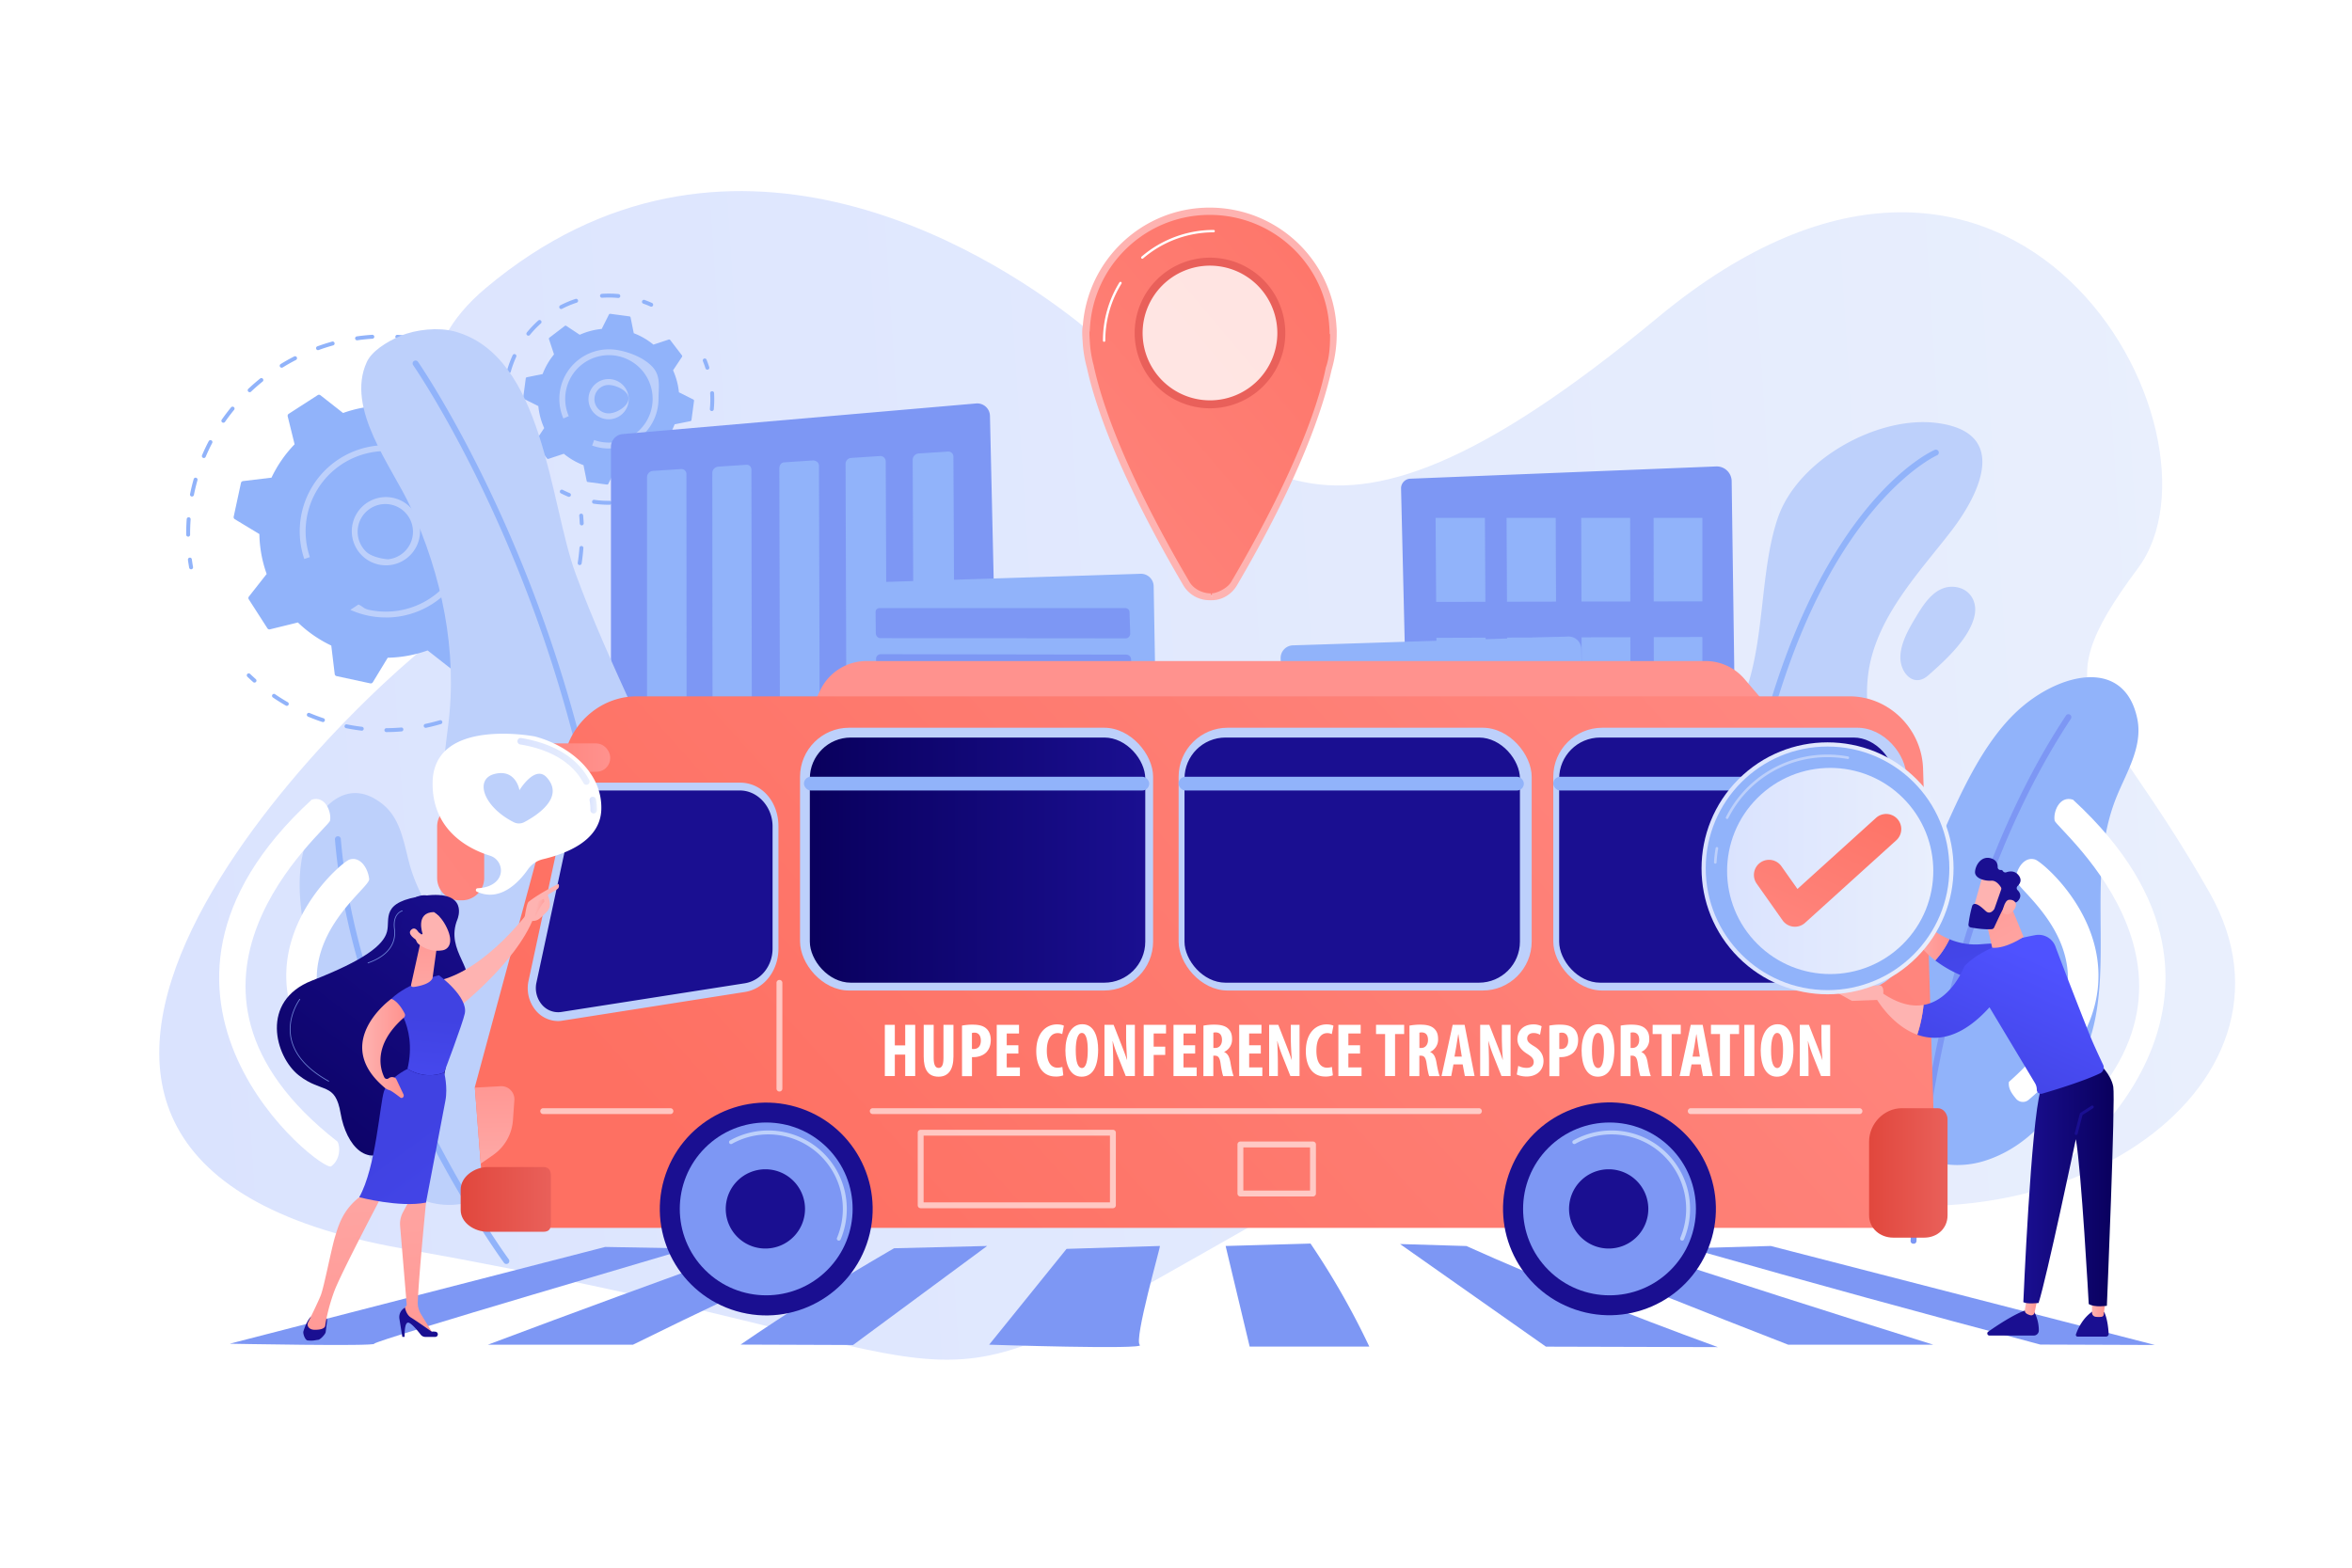<svg xmlns="http://www.w3.org/2000/svg" xmlns:xlink="http://www.w3.org/1999/xlink" viewBox="0 0 2475 1650"><defs><style>.cls-1,.cls-22,.cls-70{fill:#fff;}.cls-2{fill:url(#linear-gradient);}.cls-3{fill:#91b3fa;}.cls-4{fill:#bdd0fb;}.cls-5{fill:#7d97f4;}.cls-6{fill:url(#linear-gradient-2);}.cls-7{fill:url(#linear-gradient-3);}.cls-8{fill:url(#linear-gradient-4);}.cls-9{fill:url(#linear-gradient-5);}.cls-10{fill:url(#linear-gradient-6);}.cls-11{fill:url(#linear-gradient-7);}.cls-12{fill:url(#linear-gradient-8);}.cls-13{fill:url(#linear-gradient-9);}.cls-14{fill:url(#linear-gradient-10);}.cls-15{fill:url(#linear-gradient-11);}.cls-16{fill:url(#linear-gradient-12);}.cls-17{fill:url(#linear-gradient-13);}.cls-18{fill:url(#linear-gradient-14);}.cls-19{fill:url(#linear-gradient-15);}.cls-20{fill:url(#linear-gradient-16);}.cls-21{fill:url(#linear-gradient-17);}.cls-22{opacity:0.6;}.cls-23{fill:url(#linear-gradient-18);}.cls-24{fill:url(#linear-gradient-19);}.cls-25{fill:url(#linear-gradient-20);}.cls-26{fill:url(#linear-gradient-21);}.cls-27{fill:url(#linear-gradient-22);}.cls-28{fill:url(#linear-gradient-23);}.cls-29{fill:url(#linear-gradient-24);}.cls-30{fill:url(#linear-gradient-25);}.cls-31{fill:url(#linear-gradient-26);}.cls-32{fill:url(#linear-gradient-27);}.cls-33{fill:url(#linear-gradient-28);}.cls-34{fill:url(#linear-gradient-29);}.cls-35{fill:url(#linear-gradient-30);}.cls-36{fill:url(#linear-gradient-31);}.cls-37{fill:url(#linear-gradient-32);}.cls-38{fill:url(#linear-gradient-33);}.cls-39{fill:url(#linear-gradient-34);}.cls-40{fill:url(#linear-gradient-35);}.cls-41{fill:url(#linear-gradient-36);}.cls-42{fill:url(#linear-gradient-37);}.cls-43{fill:url(#linear-gradient-38);}.cls-44{fill:url(#linear-gradient-39);}.cls-45{fill:url(#linear-gradient-40);}.cls-46{opacity:0.7;}.cls-47{fill:url(#linear-gradient-41);}.cls-48{fill:url(#linear-gradient-42);}.cls-49{fill:url(#linear-gradient-43);}.cls-50{fill:url(#linear-gradient-44);}.cls-51{fill:url(#linear-gradient-45);}.cls-52{fill:url(#linear-gradient-46);}.cls-53{fill:url(#linear-gradient-47);}.cls-54{fill:url(#linear-gradient-48);}.cls-55{fill:url(#linear-gradient-49);}.cls-56{fill:url(#linear-gradient-50);}.cls-57{fill:url(#linear-gradient-51);}.cls-58{fill:url(#linear-gradient-52);}.cls-59{fill:url(#linear-gradient-53);}.cls-60{fill:url(#linear-gradient-54);}.cls-61{fill:url(#linear-gradient-55);}.cls-62{fill:url(#linear-gradient-56);}.cls-63{fill:url(#linear-gradient-57);}.cls-64{fill:url(#linear-gradient-58);}.cls-65{fill:url(#linear-gradient-59);}.cls-66{fill:url(#linear-gradient-60);}.cls-67{fill:url(#linear-gradient-61);}.cls-68{fill:url(#linear-gradient-62);}.cls-69{fill:url(#linear-gradient-63);}.cls-70{opacity:0.8;}.cls-71{fill:url(#linear-gradient-64);}</style><linearGradient id="linear-gradient" x1="285.76" y1="843.28" x2="2470.97" y2="843.28" gradientTransform="translate(-188.89 41.16) rotate(-3.74)" gradientUnits="userSpaceOnUse"><stop offset="0" stop-color="#dae3fe"/><stop offset="1" stop-color="#e9effd"/></linearGradient><linearGradient id="linear-gradient-2" x1="1488.76" y1="764.27" x2="1532.16" y2="652.4" gradientUnits="userSpaceOnUse"><stop offset="0" stop-color="#b37cff"/><stop offset="1" stop-color="#f895e7"/></linearGradient><linearGradient id="linear-gradient-3" x1="1489.96" y1="813.92" x2="1533.62" y2="701.37" xlink:href="#linear-gradient-2"/><linearGradient id="linear-gradient-4" x1="1491.15" y1="864.36" x2="1534.43" y2="752.79" xlink:href="#linear-gradient-2"/><linearGradient id="linear-gradient-5" x1="1492.37" y1="915.09" x2="1535.74" y2="803.31" xlink:href="#linear-gradient-2"/><linearGradient id="linear-gradient-6" x1="1493.22" y1="967.39" x2="1537.16" y2="854.13" xlink:href="#linear-gradient-2"/><linearGradient id="linear-gradient-7" x1="1494.47" y1="1018.99" x2="1538.5" y2="905.49" xlink:href="#linear-gradient-2"/><linearGradient id="linear-gradient-8" x1="1495.71" y1="1071.24" x2="1539.33" y2="958.8" xlink:href="#linear-gradient-2"/><linearGradient id="linear-gradient-9" x1="1496.98" y1="1123.8" x2="1540.69" y2="1011.13" xlink:href="#linear-gradient-2"/><linearGradient id="linear-gradient-10" x1="1497.86" y1="1177.98" x2="1542.16" y2="1063.78" xlink:href="#linear-gradient-2"/><linearGradient id="linear-gradient-11" x1="1298.3" y1="83.69" x2="1330.3" y2="455.69" gradientUnits="userSpaceOnUse"><stop offset="0" stop-color="#fe7062"/><stop offset="1" stop-color="#ff928e"/></linearGradient><linearGradient id="linear-gradient-12" x1="883.26" y1="1408.3" x2="2215.26" y2="212.3" xlink:href="#linear-gradient-11"/><linearGradient id="linear-gradient-13" x1="852.19" y1="905.27" x2="1205.16" y2="905.27" gradientUnits="userSpaceOnUse"><stop offset="0" stop-color="#09005d"/><stop offset="1" stop-color="#1a0f91"/></linearGradient><linearGradient id="linear-gradient-14" x1="1754.89" y1="241.36" x2="1613.87" y2="523.39" xlink:href="#linear-gradient-13"/><linearGradient id="linear-gradient-15" x1="2070.29" y1="399.07" x2="1929.28" y2="681.09" xlink:href="#linear-gradient-13"/><linearGradient id="linear-gradient-16" x1="1192.64" y1="-39.76" x2="1051.63" y2="242.27" xlink:href="#linear-gradient-13"/><linearGradient id="linear-gradient-17" x1="1966.84" y1="1234.51" x2="2049.41" y2="1234.51" gradientUnits="userSpaceOnUse"><stop offset="0" stop-color="#e1473d"/><stop offset="1" stop-color="#e9605a"/></linearGradient><linearGradient id="linear-gradient-18" x1="466.49" y1="835.07" x2="642.1" y2="835.07" xlink:href="#linear-gradient-11"/><linearGradient id="linear-gradient-19" x1="931.14" y1="561.8" x2="172.06" y2="1131.86" xlink:href="#linear-gradient-11"/><linearGradient id="linear-gradient-20" x1="520.21" y1="1117.99" x2="521.43" y2="1273.88" gradientUnits="userSpaceOnUse"><stop offset="0" stop-color="#ff928e"/><stop offset="1" stop-color="#feb3b1"/></linearGradient><linearGradient id="linear-gradient-21" x1="484.77" y1="1262.37" x2="579.72" y2="1262.37" xlink:href="#linear-gradient-17"/><linearGradient id="linear-gradient-22" x1="1174.3" y1="755.16" x2="952.28" y2="1067.19" gradientTransform="translate(1802.49 142.52) rotate(73.76)" xlink:href="#linear-gradient-13"/><linearGradient id="linear-gradient-23" x1="1126.6" y1="821.58" x2="955.58" y2="1061.61" xlink:href="#linear-gradient-13"/><linearGradient id="linear-gradient-24" x1="2071.85" y1="766.31" x2="1867.83" y2="1039.34" gradientTransform="translate(2251.34 -771.28) rotate(68.35)" xlink:href="#linear-gradient-13"/><linearGradient id="linear-gradient-25" x1="2192.51" y1="836.75" x2="2075.5" y2="938.76" xlink:href="#linear-gradient-13"/><linearGradient id="linear-gradient-26" x1="-36.43" y1="1256.64" x2="220.16" y2="916.23" gradientTransform="translate(300.7)" xlink:href="#linear-gradient-13"/><linearGradient id="linear-gradient-27" x1="-2160.32" y1="2528.49" x2="-2065.66" y2="2481.82" gradientTransform="matrix(-0.96, -0.26, -0.26, 0.96, 1551.46, 172.13)" xlink:href="#linear-gradient-20"/><linearGradient id="linear-gradient-28" x1="330.01" y1="1124.56" x2="331.01" y2="1287.56" xlink:href="#linear-gradient-13"/><linearGradient id="linear-gradient-29" x1="544.84" y1="1495.21" x2="580.94" y2="1073.23" gradientTransform="matrix(-1, 0, 0, 1, 995.04, 0)" xlink:href="#linear-gradient-20"/><linearGradient id="linear-gradient-30" x1="438.79" y1="1123.9" x2="439.79" y2="1286.9" xlink:href="#linear-gradient-13"/><linearGradient id="linear-gradient-31" x1="617.46" y1="1501.48" x2="653.58" y2="1079.4" gradientTransform="matrix(-1, 0, 0, 1, 995.04, 0)" xlink:href="#linear-gradient-20"/><linearGradient id="linear-gradient-32" x1="545.73" y1="1069.67" x2="563.78" y2="1237.17" gradientTransform="matrix(-1, 0, 0, 1, 995.04, 0)" gradientUnits="userSpaceOnUse"><stop offset="0" stop-color="#4042e2"/><stop offset="1" stop-color="#4f52ff"/></linearGradient><linearGradient id="linear-gradient-33" x1="570.85" y1="1196.5" x2="321.1" y2="1542.04" xlink:href="#linear-gradient-32"/><linearGradient id="linear-gradient-34" x1="444.06" y1="960.8" x2="448.06" y2="1090.8" xlink:href="#linear-gradient-20"/><linearGradient id="linear-gradient-35" x1="568.83" y1="1103.45" x2="613.88" y2="1103.45" gradientTransform="matrix(-1, 0, 0, 1, 995.04, 0)" xlink:href="#linear-gradient-20"/><linearGradient id="linear-gradient-36" x1="56.5" y1="-348" x2="87.83" y2="-262" gradientTransform="matrix(-1, 0, 0, 1, 995.04, 0)" xlink:href="#linear-gradient-20"/><linearGradient id="linear-gradient-37" x1="-69.1" y1="1242.32" x2="187.48" y2="901.91" gradientTransform="translate(300.7)" xlink:href="#linear-gradient-13"/><linearGradient id="linear-gradient-38" x1="70.84" y1="-353.22" x2="102.18" y2="-267.22" gradientTransform="matrix(-1, 0, 0, 1, 995.04, 0)" xlink:href="#linear-gradient-20"/><linearGradient id="linear-gradient-39" x1="-2196.07" y1="2455.98" x2="-2101.41" y2="2409.31" gradientTransform="matrix(-0.96, -0.26, -0.26, 0.96, 1551.46, 172.13)" xlink:href="#linear-gradient-20"/><linearGradient id="linear-gradient-40" x1="740.89" y1="1013.63" x2="752.18" y2="1013.63" gradientTransform="matrix(-0.96, -0.26, -0.26, 0.96, 1551.46, 172.13)" xlink:href="#linear-gradient-20"/><linearGradient id="linear-gradient-41" x1="544.51" y1="801.34" x2="620.45" y2="801.34" gradientTransform="matrix(1, 0, 0, 1, 0, 0)" xlink:href="#linear-gradient"/><linearGradient id="linear-gradient-42" x1="620.35" y1="847.43" x2="628.1" y2="847.43" gradientTransform="matrix(1, 0, 0, 1, 0, 0)" xlink:href="#linear-gradient"/><linearGradient id="linear-gradient-43" x1="10193.7" y1="5657.49" x2="10219.37" y2="5586.16" gradientTransform="matrix(-1, 0, 0, 1, 13927.48, 0)" xlink:href="#linear-gradient-13"/><linearGradient id="linear-gradient-44" x1="11712.05" y1="1376.96" x2="11726.06" y2="1376.96" gradientTransform="matrix(-1, 0, 0, 1, 13927.48, 0)" xlink:href="#linear-gradient-20"/><linearGradient id="linear-gradient-45" x1="10267.15" y1="5683.91" x2="10292.82" y2="5612.58" gradientTransform="matrix(-1, 0, 0, 1, 13927.48, 0)" xlink:href="#linear-gradient-13"/><linearGradient id="linear-gradient-46" x1="11782.85" y1="1370.74" x2="11796.79" y2="1370.74" gradientTransform="matrix(-1, 0, 0, 1, 13927.48, 0)" xlink:href="#linear-gradient-20"/><linearGradient id="linear-gradient-47" x1="11703.34" y1="1247.11" x2="11798.36" y2="1247.11" gradientTransform="matrix(-1, 0, 0, 1, 13927.48, 0)" xlink:href="#linear-gradient-13"/><linearGradient id="linear-gradient-48" x1="2325" y1="1179.05" x2="2245" y2="1179.05" xlink:href="#linear-gradient-13"/><linearGradient id="linear-gradient-49" x1="2082.16" y1="961.5" x2="2128.16" y2="1134.5" gradientTransform="matrix(1, 0, 0, 1, 0, 0)" xlink:href="#linear-gradient-32"/><linearGradient id="linear-gradient-50" x1="11876.11" y1="962.62" x2="11927.91" y2="962.62" gradientTransform="matrix(-1, 0, 0, 1, 13927.48, 0)" xlink:href="#linear-gradient-20"/><linearGradient id="linear-gradient-51" x1="2085.91" y1="1164.76" x2="2153.91" y2="1013.76" gradientTransform="matrix(1, 0, 0, 1, 0, 0)" xlink:href="#linear-gradient-32"/><linearGradient id="linear-gradient-52" x1="1704.39" y1="7064.63" x2="1891.72" y2="6954.63" gradientTransform="matrix(-1, 0, 0, 1, 13927.48, 0)" xlink:href="#linear-gradient-20"/><linearGradient id="linear-gradient-53" x1="1706.65" y1="7068.47" x2="1893.99" y2="6958.47" gradientTransform="matrix(-1, 0, 0, 1, 13927.48, 0)" xlink:href="#linear-gradient-20"/><linearGradient id="linear-gradient-54" x1="11867.48" y1="889.76" x2="11759.08" y2="1088.93" gradientTransform="matrix(-1, 0, 0, 1, 13927.48, 0)" xlink:href="#linear-gradient-20"/><linearGradient id="linear-gradient-55" x1="2225" y1="942.98" x2="2136" y2="942.98" xlink:href="#linear-gradient-20"/><linearGradient id="linear-gradient-56" x1="2243.04" y1="850.07" x2="2148.04" y2="907.07" xlink:href="#linear-gradient-13"/><linearGradient id="linear-gradient-57" x1="9184.89" y1="10132.48" x2="9223.32" y2="10093.06" gradientTransform="matrix(-0.82, -0.58, -0.58, 0.82, 15470, -1973.39)" xlink:href="#linear-gradient-20"/><linearGradient id="linear-gradient-58" x1="1790.53" y1="913.92" x2="2055.71" y2="913.92" gradientTransform="translate(1209.51 -1092.17) rotate(45)" xlink:href="#linear-gradient"/><linearGradient id="linear-gradient-59" x1="1817.42" y1="916.72" x2="2034.4" y2="916.72" gradientTransform="translate(1212.3 -1093.32) rotate(45)" xlink:href="#linear-gradient"/><linearGradient id="linear-gradient-60" x1="1964.31" y1="803.84" x2="1832.31" y2="1101.84" xlink:href="#linear-gradient-11"/><linearGradient id="linear-gradient-61" x1="1538.59" y1="126.4" x2="707.51" y2="828.47" gradientTransform="translate(620.93 -797.27) rotate(45)" xlink:href="#linear-gradient-11"/><linearGradient id="linear-gradient-62" x1="1578.97" y1="174.2" x2="747.89" y2="876.27" xlink:href="#linear-gradient-11"/><linearGradient id="linear-gradient-63" x1="1793.15" y1="113.68" x2="1591.15" y2="231.67" xlink:href="#linear-gradient-20"/><linearGradient id="linear-gradient-64" x1="1687.83" y1="49.81" x2="1505.83" y2="181.81" xlink:href="#linear-gradient-17"/></defs><g id="Background"><rect class="cls-1" width="2475" height="1650"/></g><g id="Illustration"><path class="cls-2" d="M511.19,303.17c-158.87,133.39,77.25,279-34,355.05S-127.14,1216.22,423,1314c647,115,514.73,191.72,848.54,1.87s299-170.81,592.33-72.66,578.08-97.67,461.29-303.62S2144.09,740,2249.8,598,2121.46,21.54,1744.66,334s-432.66,144.22-612,3.57C1035.56,261.43,762.25,92.36,511.19,303.17Z"/><path class="cls-3" d="M201.06,599.19a2.07,2.07,0,0,1-2-1.7c-.48-2.72-.91-5.49-1.28-8.24a2.06,2.06,0,0,1,4.09-.55c.36,2.69.79,5.41,1.26,8.07a2.08,2.08,0,0,1-1.68,2.39Z"/><path class="cls-3" d="M198,564.81a2.06,2.06,0,0,1-2.07-2v-1.28c0-5,.18-10.07.54-15.06a2.07,2.07,0,1,1,4.12.3c-.35,4.89-.53,9.86-.53,14.76v1.25a2.06,2.06,0,0,1-2.05,2.08ZM202,522.58a2,2,0,0,1-.41,0,2.07,2.07,0,0,1-1.62-2.42c1.07-5.34,2.36-10.68,3.83-15.89a2.06,2.06,0,1,1,4,1.12c-1.44,5.1-2.7,10.34-3.75,15.58A2.05,2.05,0,0,1,202,522.58Zm12.5-40.52a1.89,1.89,0,0,1-.8-.17,2.06,2.06,0,0,1-1.1-2.7c2.13-5,4.48-10,7-14.78a2.07,2.07,0,1,1,3.67,1.91c-2.46,4.71-4.77,9.59-6.85,14.48A2,2,0,0,1,214.53,482.06Zm20.54-37.13a2.06,2.06,0,0,1-1.69-3.24c3.1-4.45,6.42-8.84,9.86-13a2.07,2.07,0,0,1,3.2,2.62c-3.38,4.12-6.64,8.42-9.68,12.78A2.06,2.06,0,0,1,235.07,444.93Zm27.7-32.14a2.06,2.06,0,0,1-1.42-3.56c3.95-3.72,8.09-7.34,12.31-10.75a2.07,2.07,0,1,1,2.6,3.21c-4.15,3.34-8.21,6.89-12.07,10.54A2,2,0,0,1,262.77,412.79ZM296.42,387a2.06,2.06,0,0,1-1.09-3.82c4.61-2.85,9.4-5.55,14.23-8a2.06,2.06,0,1,1,1.89,3.67c-4.74,2.44-9.43,5.09-13.95,7.88A2,2,0,0,1,296.42,387Zm217.2-.26a2.12,2.12,0,0,1-1.08-.3c-4.53-2.79-9.23-5.43-14-7.85a2.07,2.07,0,1,1,1.88-3.68c4.83,2.47,9.63,5.17,14.25,8a2.06,2.06,0,0,1-1.08,3.82Zm-179-18.22a2.07,2.07,0,0,1-.71-4c5.1-1.85,10.34-3.52,15.57-5a2.06,2.06,0,1,1,1.1,4c-5.13,1.42-10.26,3.06-15.26,4.87A1.93,1.93,0,0,1,334.59,368.48Zm140.79-.14a2.15,2.15,0,0,1-.7-.12c-5-1.79-10.14-3.42-15.28-4.82a2.06,2.06,0,0,1,1.08-4c5.25,1.43,10.5,3.08,15.59,4.91a2.07,2.07,0,0,1-.69,4ZM375.7,358.17a2.07,2.07,0,0,1-.29-4.11c5.38-.77,10.85-1.34,16.26-1.68a2.06,2.06,0,0,1,.26,4.12c-5.3.34-10.66.89-15.93,1.65Zm58.49,0a1.46,1.46,0,0,1-.29,0c-5.29-.75-10.65-1.3-15.94-1.63a2.06,2.06,0,1,1,.26-4.12c5.4.34,10.87.9,16.26,1.67a2.06,2.06,0,0,1-.29,4.1Z"/><path class="cls-3" d="M541.52,407.26a2.07,2.07,0,0,1-1.36-.51c-2-1.79-4.15-3.56-6.25-5.26a2.06,2.06,0,0,1,2.59-3.21c2.15,1.74,4.29,3.54,6.38,5.36a2.07,2.07,0,0,1-1.36,3.62Z"/><path class="cls-3" d="M612.15,553a2.07,2.07,0,0,1-2.06-2c-.13-2.71-.32-5.45-.56-8.15a2.06,2.06,0,1,1,4.11-.36c.25,2.75.44,5.55.58,8.31a2.08,2.08,0,0,1-2,2.17Z"/><path class="cls-3" d="M406.46,770.53a2.07,2.07,0,0,1,0-4.13c5.25,0,10.55-.26,15.75-.69a2.06,2.06,0,1,1,.34,4.11c-5.31.44-10.72.68-16.06.71ZM380.63,769l-.25,0c-4.24-.51-8.53-1.16-12.76-1.93l-3.12-.59a2.06,2.06,0,1,1,.8-4c1,.2,2,.4,3.07.58,4.14.76,8.35,1.4,12.51,1.9a2.06,2.06,0,0,1-.25,4.11Zm67.32-3a2.06,2.06,0,0,1-.42-4.08c5.11-1.08,10.25-2.38,15.28-3.85a2.06,2.06,0,0,1,1.16,4c-5.13,1.5-10.37,2.83-15.59,3.93A2.09,2.09,0,0,1,448,766.08ZM339.88,760a2.05,2.05,0,0,1-.65-.1c-5.08-1.68-10.15-3.58-15.07-5.64a2.06,2.06,0,1,1,1.59-3.81c4.83,2,9.8,3.88,14.77,5.53a2.06,2.06,0,0,1-.64,4Zm147.81-6.58a2.07,2.07,0,0,1-.82-4c4.79-2.09,9.57-4.39,14.2-6.84a2.06,2.06,0,1,1,1.93,3.65c-4.72,2.5-9.59,4.84-14.49,7A2,2,0,0,1,487.69,753.38ZM301.77,742.91a2,2,0,0,1-1-.28c-4.63-2.66-9.21-5.54-13.62-8.56a2.06,2.06,0,1,1,2.33-3.4c4.32,3,8.81,5.77,13.35,8.39a2.06,2.06,0,0,1-1,3.85ZM524.1,733a2.07,2.07,0,0,1-1.19-3.76c4.29-3,8.51-6.21,12.56-9.53a2.05,2.05,0,0,1,2.9.28,2.07,2.07,0,0,1-.28,2.91c-4.13,3.39-8.44,6.66-12.81,9.72A2,2,0,0,1,524.1,733Zm31.6-27.27a2,2,0,0,1-1.42-.56,2.07,2.07,0,0,1-.07-2.92c3.6-3.8,7.1-7.79,10.4-11.85a2.06,2.06,0,1,1,3.2,2.6c-3.36,4.14-6.93,8.21-10.61,12.09A2,2,0,0,1,555.7,705.7Zm25.52-33a2,2,0,0,1-1.09-.32,2.06,2.06,0,0,1-.66-2.84c2.76-4.45,5.39-9.06,7.8-13.7a2.06,2.06,0,1,1,3.66,1.9c-2.46,4.73-5.13,9.44-8,14A2.06,2.06,0,0,1,581.22,672.66Zm18.33-37.53a1.94,1.94,0,0,1-.71-.13,2.07,2.07,0,0,1-1.23-2.65c1.81-4.91,3.45-10,4.88-15a2.06,2.06,0,1,1,4,1.13c-1.46,5.13-3.13,10.28-5,15.29A2.08,2.08,0,0,1,599.55,635.13ZM610,594.72l-.32,0a2.06,2.06,0,0,1-1.72-2.35c.8-5.18,1.4-10.45,1.8-15.67a2.07,2.07,0,1,1,4.12.32c-.41,5.32-1,10.7-1.84,16A2.07,2.07,0,0,1,610,594.72Z"/><path class="cls-3" d="M267.81,718.45a2,2,0,0,1-1.36-.52c-2.09-1.85-4.15-3.75-6.13-5.65a2.06,2.06,0,1,1,2.86-3c1.94,1.86,4,3.72,6,5.54a2.06,2.06,0,0,1-1.37,3.6Z"/><path class="cls-3" d="M281.4,661.31a2.51,2.51,0,0,0,2.69,1.07l29.39-7.22a131.83,131.83,0,0,0,35.12,24.3l3.62,30a2.48,2.48,0,0,0,1.94,2.14l35.49,7.65a2.49,2.49,0,0,0,2.65-1.15L408,692.26a131.68,131.68,0,0,0,42-7.68l23.81,18.69a2.48,2.48,0,0,0,2.88.14l30.5-19.69a2.47,2.47,0,0,0,1.07-2.68L501,651.65a131.83,131.83,0,0,0,24.3-35.12l30-3.62a2.49,2.49,0,0,0,2.14-1.94l7.65-35.49a2.49,2.49,0,0,0-1.15-2.65l-25.87-15.67a131.78,131.78,0,0,0-7.68-42l18.7-23.8a2.5,2.5,0,0,0,.13-2.88L529.58,458a2.47,2.47,0,0,0-2.68-1.06l-29.39,7.22a132.1,132.1,0,0,0-35.12-24.31l-3.62-30a2.47,2.47,0,0,0-1.94-2.13L421.34,400a2.48,2.48,0,0,0-2.65,1.14L403,427a131.66,131.66,0,0,0-42,7.67L337.2,416a2.48,2.48,0,0,0-2.88-.13l-30.51,19.68a2.49,2.49,0,0,0-1.06,2.69L310,467.62a132.1,132.1,0,0,0-24.31,35.12l-30,3.61a2.49,2.49,0,0,0-2.13,1.95l-7.65,35.49a2.51,2.51,0,0,0,1.14,2.65l25.88,15.66a131.68,131.68,0,0,0,7.68,42l-18.7,23.81a2.5,2.5,0,0,0-.13,2.88Z"/><path class="cls-4" d="M405.48,595a35.91,35.91,0,1,1,1.25,0h0Zm0-64.48-1,0a29.14,29.14,0,0,0-18.86,50.43c5.7,5.31,19.09,8.1,26.89,7.81h-6a29.14,29.14,0,0,0-1-58.26Z"/><path class="cls-4" d="M406.12,649.87a90.94,90.94,0,0,1-19.13-2h0a90.53,90.53,0,0,1-18.33-6l8.55-5.64c5.44,2.46,5.19,4.36,11.09,5.63l1.26.26a84.6,84.6,0,0,0,98.62-62.75c.19-.77.36-1.54.53-2.31a85.2,85.2,0,0,0,1.93-18,84.52,84.52,0,1,0-164.58,27.29l-5.86,2a90.7,90.7,0,1,1,85.92,61.58Z"/><path class="cls-3" d="M577.21,482.93l16.09-5.34a74.08,74.08,0,0,0,20.7,12l3.35,16.61a1.39,1.39,0,0,0,1.18,1.1l20.16,2.7a1.38,1.38,0,0,0,1.43-.76l7.6-15.14A73.76,73.76,0,0,0,670.85,488L685,497.35a1.4,1.4,0,0,0,1.61-.06l16.17-12.35a1.38,1.38,0,0,0,.47-1.54l-5.34-16.1a74,74,0,0,0,12-20.69l16.61-3.36a1.39,1.39,0,0,0,1.11-1.18l2.69-20.16a1.39,1.39,0,0,0-.75-1.43l-15.15-7.6a73.84,73.84,0,0,0-6.16-23.13l9.39-14.12a1.38,1.38,0,0,0-.06-1.62l-12.34-16.16a1.42,1.42,0,0,0-1.55-.48l-16.1,5.34a73.61,73.61,0,0,0-20.69-12l-3.35-16.62a1.4,1.4,0,0,0-1.18-1.1l-20.17-2.7a1.4,1.4,0,0,0-1.43.76l-7.6,15.15a73.69,73.69,0,0,0-23.12,6.15L595.93,343a1.4,1.4,0,0,0-1.62.05l-16.16,12.35a1.39,1.39,0,0,0-.47,1.55L583,373a73.59,73.59,0,0,0-12,20.7l-16.61,3.35a1.39,1.39,0,0,0-1.11,1.18l-2.7,20.16a1.41,1.41,0,0,0,.76,1.43l15.15,7.6a74.1,74.1,0,0,0,6.15,23.13l-9.38,14.12a1.4,1.4,0,0,0,0,1.62l12.35,16.16A1.38,1.38,0,0,0,577.21,482.93Z"/><path class="cls-4" d="M640.41,441.31a21.17,21.17,0,1,1,2.46-.14h0A22.54,22.54,0,0,1,640.41,441.31Zm.05-36.12a16.47,16.47,0,0,0-1.71.09,15,15,0,0,0-13.16,16.58A15,15,0,0,0,642.16,435h0c8.2-.94,20.1-8.38,19.16-16.58C660.45,410.82,648,405.19,640.46,405.19Z"/><path class="cls-3" d="M543.16,471.47a2.05,2.05,0,0,1-1.84-1.13c-1.26-2.48-2.44-5.06-3.51-7.64a2.06,2.06,0,1,1,3.81-1.58c1,2.49,2.17,5,3.38,7.36a2.06,2.06,0,0,1-1.84,3Z"/><path class="cls-3" d="M532.46,437.25a2.07,2.07,0,0,1-2-1.78c-.12-.89-.23-1.77-.34-2.67a114.29,114.29,0,0,1-.73-12.8c0-.63,0-1.26,0-1.89a2.06,2.06,0,1,1,4.12.07c0,.61,0,1.21,0,1.82a108.45,108.45,0,0,0,.71,12.33c.09.86.2,1.72.32,2.57a2.06,2.06,0,0,1-1.76,2.33Zm3-44.43a2.16,2.16,0,0,1-.56-.08,2.07,2.07,0,0,1-1.43-2.55,111.21,111.21,0,0,1,6-16.32,2.06,2.06,0,1,1,3.75,1.72,107.59,107.59,0,0,0-5.76,15.72A2.08,2.08,0,0,1,535.43,392.82ZM556,353.29a2.06,2.06,0,0,1-1.6-3.36,112.37,112.37,0,0,1,12-12.58,2.06,2.06,0,0,1,2.76,3.07,107.55,107.55,0,0,0-11.56,12.11A2,2,0,0,1,556,353.29Zm34.57-28.05a2.06,2.06,0,0,1-.95-3.9,110.37,110.37,0,0,1,16-6.72,2.06,2.06,0,1,1,1.29,3.92A106.39,106.39,0,0,0,591.46,325,2.14,2.14,0,0,1,590.52,325.24Zm60-11.64h-.19a106.42,106.42,0,0,0-16.75-.21,2.06,2.06,0,0,1-.27-4.12,110.91,110.91,0,0,1,17.39.22,2.06,2.06,0,0,1-.18,4.12Z"/><path class="cls-3" d="M685.27,322.77a2.16,2.16,0,0,1-.85-.18c-2.44-1.11-5-2.13-7.5-3a2.07,2.07,0,0,1,1.42-3.89c2.63,1,5.25,2,7.78,3.17a2.07,2.07,0,0,1-.85,3.95Z"/><path class="cls-3" d="M744.38,389.09a2.08,2.08,0,0,1-2-1.44c-.81-2.57-1.74-5.13-2.74-7.62a2.07,2.07,0,0,1,3.83-1.55c1,2.59,2,5.25,2.85,7.92A2.07,2.07,0,0,1,745,389,2.17,2.17,0,0,1,744.38,389.09Z"/><path class="cls-3" d="M640.51,531.25a112.69,112.69,0,0,1-15.84-1.11,2.07,2.07,0,0,1,.58-4.09,103.4,103.4,0,0,0,15.25,1.07h1.21a2.07,2.07,0,0,1,0,4.13Zm28.17-3.71a2.07,2.07,0,0,1-.53-4.06A105.5,105.5,0,0,0,683.68,518a2.07,2.07,0,1,1,1.67,3.78,111.35,111.35,0,0,1-16.13,5.67A2,2,0,0,1,668.68,527.54ZM707.84,508a2.07,2.07,0,0,1-1.27-3.69,107.24,107.24,0,0,0,12.11-11.14,2.06,2.06,0,1,1,3,2.81,111.18,111.18,0,0,1-12.58,11.58A2,2,0,0,1,707.84,508Zm28.3-33.43a2.06,2.06,0,0,1-1.81-3,106.44,106.44,0,0,0,6.78-15,2.06,2.06,0,1,1,3.88,1.4,110.72,110.72,0,0,1-7,15.59A2.06,2.06,0,0,1,736.14,474.52ZM749,432.66h-.2A2.07,2.07,0,0,1,747,430.4c.32-3.35.48-6.76.48-10.13,0-2.09-.06-4.22-.18-6.34a2.06,2.06,0,1,1,4.12-.24c.12,2.19.19,4.41.19,6.58,0,3.5-.17,7-.5,10.52A2.06,2.06,0,0,1,749,432.66Z"/><path class="cls-3" d="M598.59,522.9a2,2,0,0,1-.79-.16c-2.59-1.08-5.16-2.27-7.64-3.53a2.07,2.07,0,0,1,1.88-3.68c2.38,1.22,4.86,2.36,7.35,3.4a2.06,2.06,0,0,1-.8,4Z"/><path class="cls-4" d="M640.88,472.05a53.63,53.63,0,0,1-7-.47,52.54,52.54,0,0,1-10-2.36c-.26-.08-.52-.17-.77-.27l2.09-5.83A46,46,0,0,0,686.35,426a46.2,46.2,0,0,0,.42-6.19A46,46,0,1,0,598.52,438l-5.68,2.45a52,52,0,0,1-4.25-20.6,53.94,53.94,0,0,1,.47-6.94,52.22,52.22,0,0,1,58.63-44.79c13.82,1.84,32.08,9,40.54,20,7,9.2,4.73,20.2,4.73,31.58a53.63,53.63,0,0,1-.47,7,52.21,52.21,0,0,1-51.61,45.27Z"/><path class="cls-5" d="M1822.22,506.41a15.73,15.73,0,0,0-16.34-15.48l-321.83,12.9a10.14,10.14,0,0,0-9.72,10.36l16.34,688,325.41-4a15.71,15.71,0,0,0,15.52-15.93Z"/><polygon class="cls-3" points="1563.06 633.39 1511.27 633.5 1510.66 545.08 1562.56 545.08 1563.06 633.39"/><polygon class="cls-3" points="1637.4 633.23 1585.8 633.33 1585.36 545.08 1637.06 545.08 1637.4 633.23"/><polygon class="cls-3" points="1715.57 633.06 1664.18 633.16 1663.9 545.08 1715.4 545.08 1715.57 633.06"/><polygon class="cls-3" points="1791.39 632.91 1740.19 633 1740.08 545.08 1791.39 545.08 1791.39 632.91"/><polygon class="cls-3" points="1563.77 758.89 1512.14 759.17 1511.53 671.31 1563.27 671.14 1563.77 758.89"/><polygon class="cls-3" points="1637.88 758.49 1586.44 758.77 1586 671.07 1637.54 670.91 1637.88 758.49"/><polygon class="cls-3" points="1715.8 758.08 1664.57 758.35 1664.29 670.82 1715.64 670.66 1715.8 758.08"/><polygon class="cls-3" points="1791.39 757.67 1740.35 757.94 1740.24 670.58 1791.39 670.42 1791.39 757.67"/><polygon class="cls-3" points="1564.49 887.73 1513.03 888.17 1512.43 800.87 1564 800.54 1564.49 887.73"/><polygon class="cls-3" points="1638.37 887.09 1587.1 887.53 1586.65 800.4 1638.03 800.07 1638.37 887.09"/><polygon class="cls-3" points="1716.04 886.43 1664.97 886.87 1664.7 799.9 1715.88 799.57 1716.04 886.43"/><polygon class="cls-3" points="1791.39 885.78 1740.51 886.22 1740.4 799.41 1791.39 799.09 1791.39 885.78"/><polygon class="cls-3" points="1565.2 1013.69 1513.91 1014.29 1513.32 929.61 1564.73 929.11 1565.2 1013.69"/><polygon class="cls-3" points="1638.84 1012.82 1587.73 1013.42 1587.31 928.9 1638.52 928.4 1638.84 1012.82"/><polygon class="cls-3" points="1716.28 1011.91 1665.37 1012.51 1665.1 928.15 1716.12 927.66 1716.28 1011.91"/><polygon class="cls-3" points="1791.39 1011.03 1740.67 1011.63 1740.56 927.42 1791.39 926.93 1791.39 1011.03"/><polygon class="cls-3" points="1565.92 1140.91 1514.79 1141.67 1514.21 1057.53 1565.45 1056.87 1565.92 1140.91"/><polygon class="cls-3" points="1639.33 1139.81 1588.38 1140.57 1587.95 1056.58 1639.01 1055.93 1639.33 1139.81"/><polygon class="cls-3" points="1716.52 1138.66 1665.77 1139.42 1665.5 1055.59 1716.36 1054.93 1716.52 1138.66"/><polygon class="cls-3" points="1791.39 1137.54 1740.83 1138.3 1740.72 1054.62 1791.39 1053.97 1791.39 1137.54"/><path class="cls-5" d="M1041.73,437.65a13.39,13.39,0,0,0-14.53-13L655.34,456.84a13.57,13.57,0,0,0-12.44,13.33v747.54c0,7.38,6.42,12.82,13.81,12.82h389.4a12.93,12.93,0,0,0,13.37-13.27Z"/><path class="cls-3" d="M716.58,493.71l-29.7,1.92a6.67,6.67,0,0,0-6,6.42v681.88c0,3.41,3.31,5.17,6.46,5.17H717a5.57,5.57,0,0,0,5.76-5.7l-.43-684.24A5.26,5.26,0,0,0,716.58,493.71Z"/><path class="cls-3" d="M785.43,489.2l-29.69,1.94a6.86,6.86,0,0,0-6.19,6.5l.72,685.75c0,3.43,3.08,5.71,6.26,5.71h30c3.21,0,5.34-2.29,5.33-5.74l-1.15-688.65C790.72,491.33,788.6,489,785.43,489.2Z"/><path class="cls-3" d="M855.18,484.62l-30.07,2c-3.2.21-5,3.07-5,6.45l1.46,690.29c0,3.46,1.88,5.76,5.11,5.76h30.4c3.25,0,6.67-2.31,6.66-5.78L861.8,490.09C861.79,486.69,858.4,484.41,855.18,484.62Z"/><path class="cls-3" d="M925.85,480l-30.47,2a6.28,6.28,0,0,0-5.59,6.53L892,1183.3a5.52,5.52,0,0,0,5.69,5.8H928.5a5.94,5.94,0,0,0,6.23-5.82l-2.67-697.76A5.65,5.65,0,0,0,925.85,480Z"/><path class="cls-3" d="M997.46,475.29l-30.88,2a6.77,6.77,0,0,0-6.16,6.61l3,699.33a6,6,0,0,0,6.28,5.84h31.23a5.57,5.57,0,0,0,5.78-5.86l-3.45-702.35A5.32,5.32,0,0,0,997.46,475.29Z"/><path class="cls-3" d="M1214,617.05a13.37,13.37,0,0,0-13.8-13.13l-289.65,9.25a13.38,13.38,0,0,0-12.94,13.77l14.29,479.7a13.38,13.38,0,0,0,13.5,13l283.83-2.76a13.39,13.39,0,0,0,13.24-13.61Z"/><path class="cls-5" d="M1183.78,640H925.85c-2.51,0-4.52,1.58-4.49,4l.24,22.64c0,2.39,2.1,5,4.61,5l258.67.24c2.56,0,4.54-2.76,4.46-5.17l-.78-22.69C1188.47,641.64,1186.34,640,1183.78,640Z"/><path class="cls-5" d="M1185.46,689l-259.06-.43a4.79,4.79,0,0,0-4.51,4.8l.25,23a4.84,4.84,0,0,0,4.63,4.7l259.79.72a4.61,4.61,0,0,0,4.5-4.72l-.79-23.23A5.16,5.16,0,0,0,1185.46,689Z"/><path class="cls-5" d="M1187.21,740.92,927,740c-2.53,0-4.57,1.16-4.54,3.58l.25,23.21a4.46,4.46,0,0,0,4.64,4.28l260.93,1.16a4.24,4.24,0,0,0,4.53-4.27l-.8-23.43C1191.91,742.12,1189.78,740.93,1187.21,740.92Z"/><path class="cls-5" d="M1188.91,791.52l-261.37-1.34c-2.54,0-4.58,1.64-4.56,4.08l.26,23.42c0,2.45,2.1,3.83,4.65,3.85L1190,823.14c2.59,0,4.65-1.35,4.56-3.83l-.8-23.63C1193.65,793.21,1191.5,791.53,1188.91,791.52Z"/><path class="cls-5" d="M1190.63,842.55l-262.52-1.78a4.58,4.58,0,0,0-4.58,4.58l.26,23.62c0,2.48,2.13,5.16,4.69,5.18l263.28,2.09c2.61,0,4.63-2.65,4.55-5.15l-.81-23.85A5,5,0,0,0,1190.63,842.55Z"/><path class="cls-5" d="M1192.36,894,928.68,891.8c-2.57,0-4.62,2.61-4.59,5.09l.26,23.83a4.87,4.87,0,0,0,4.71,4.75L1193.51,928a4.55,4.55,0,0,0,4.58-4.69l-.82-24.06C1197.18,896.76,1195,894.07,1192.36,894Z"/><path class="cls-5" d="M1194.18,947.79l-264.91-2.74c-2.57,0-4.64,1.33-4.62,3.84l.26,24a4.5,4.5,0,0,0,4.73,4.31l265.63,3c2.63,0,4.7-1.7,4.62-4.24l-.83-24.27C1199,949.22,1196.8,947.82,1194.18,947.79Z"/><path class="cls-5" d="M1195.94,1000.21,929.86,997a4.37,4.37,0,0,0-4.64,4.35l.26,24.26c0,2.54,2.15,3.83,4.74,3.86l266.83,3.52c2.64,0,4.74-1.21,4.65-3.78l-.84-24.49A4.8,4.8,0,0,0,1195.94,1000.21Z"/><path class="cls-5" d="M1197.72,1053.1l-267.28-3.7a4.8,4.8,0,0,0-4.65,4.88l.27,24.48c0,2.56,2.16,5.19,4.77,5.23l268.07,4c2.65,0,4.72-2.55,4.63-5.14l-.84-24.71A5.33,5.33,0,0,0,1197.72,1053.1Z"/><path class="cls-3" d="M1664,683.11a13.37,13.37,0,0,0-13.8-13.14l-289.65,9.26A13.37,13.37,0,0,0,1347.6,693l14.29,479.7a13.38,13.38,0,0,0,13.5,13l283.83-2.76a13.39,13.39,0,0,0,13.24-13.61Z"/><path class="cls-6" d="M1633.77,706.08H1375.84c-2.51,0-4.52,1.58-4.5,4l.25,22.64c0,2.39,2.09,5,4.61,5l258.67.24c2.56,0,4.54-2.76,4.46-5.17l-.79-22.69C1638.46,707.69,1636.33,706.08,1633.77,706.08Z"/><path class="cls-7" d="M1635.45,755.1l-259.06-.43a4.79,4.79,0,0,0-4.51,4.8l.25,23a4.83,4.83,0,0,0,4.63,4.7l259.79.72a4.61,4.61,0,0,0,4.5-4.72l-.79-23.22A5.16,5.16,0,0,0,1635.45,755.1Z"/><path class="cls-8" d="M1637.19,807,1377,806.09c-2.53,0-4.57,1.16-4.55,3.58l.25,23.22a4.48,4.48,0,0,0,4.65,4.28l260.93,1.16a4.25,4.25,0,0,0,4.53-4.28l-.8-23.43C1641.9,808.18,1639.77,807,1637.19,807Z"/><path class="cls-9" d="M1638.9,857.57l-261.37-1.33c-2.54,0-4.59,1.63-4.56,4.07l.25,23.42c0,2.46,2.11,3.84,4.66,3.85L1640,889.2c2.6,0,4.66-1.36,4.57-3.83l-.8-23.64C1643.64,859.27,1641.49,857.58,1638.9,857.57Z"/><path class="cls-10" d="M1640.62,908.61l-262.52-1.79a4.58,4.58,0,0,0-4.58,4.58l.26,23.63c0,2.47,2.13,5.15,4.69,5.17l263.28,2.09c2.61,0,4.63-2.65,4.55-5.15l-.82-23.84A5,5,0,0,0,1640.62,908.61Z"/><path class="cls-11" d="M1642.35,960.1l-263.68-2.25c-2.57,0-4.62,2.61-4.59,5.09l.26,23.84a4.85,4.85,0,0,0,4.7,4.74l264.46,2.56a4.57,4.57,0,0,0,4.58-4.7l-.82-24.06C1647.17,962.81,1645,960.12,1642.35,960.1Z"/><path class="cls-12" d="M1644.16,1013.84l-264.9-2.73c-2.57,0-4.65,1.32-4.62,3.83l.26,24a4.49,4.49,0,0,0,4.72,4.3l265.64,3c2.63,0,4.7-1.7,4.61-4.25l-.82-24.27C1649,1015.28,1646.79,1013.87,1644.16,1013.84Z"/><path class="cls-13" d="M1645.93,1066.27l-266.09-3.22a4.37,4.37,0,0,0-4.63,4.35l.26,24.26c0,2.54,2.14,3.83,4.74,3.86L1647,1099c2.65,0,4.75-1.21,4.66-3.78l-.84-24.49A4.81,4.81,0,0,0,1645.93,1066.27Z"/><path class="cls-14" d="M1647.71,1119.16l-267.28-3.7a4.79,4.79,0,0,0-4.65,4.87l.26,24.48c0,2.56,2.17,5.19,4.78,5.23l268.07,4c2.65,0,4.72-2.56,4.63-5.14l-.85-24.72A5.29,5.29,0,0,0,1647.71,1119.16Z"/><path class="cls-4" d="M421.52,353.5C406.09,360,391,370,386,381c-22.72,49.21,26.7,110.54,45.91,152.39,33,71.89,49.87,151.88,39.61,230.85-11.12,85.57-14.94,169.21,3.52,254.37,9.51,43.87,26.64,89.81,58.64,122.71,60.47,62.14,194.54,13.16,213.91-64.3C763,1015.2,748.67,950.73,727.7,892.2c-35.28-98.46-86.16-190.39-122.06-288.58-27.45-75.09-33.28-228.95-127-254.68C461.51,344.24,437.89,346.65,421.52,353.5Z"/><path class="cls-3" d="M640.77,1289.49a2.82,2.82,0,0,1-.41,0,3.11,3.11,0,0,1-2.67-3.48c34.92-265.66-22.1-496.64-76.08-643.62C503.09,483,435.43,385.29,434.76,384.33a3.09,3.09,0,1,1,5.07-3.55c.68,1,68.72,99.23,127.52,259.26a1436.17,1436.17,0,0,1,73.27,287.14c17.63,120.73,18.71,241.72,3.21,359.62A3.08,3.08,0,0,1,640.77,1289.49Z"/><path class="cls-4" d="M545.8,1096.68c-13.72-41.76-50.32-79.17-78.08-116.63C453,960.25,440.44,939.59,432.88,916s-9.18-52.13-29.53-69c-41-34-76.05,8.61-85.28,54.48-10.72,53.24,12.55,119.62,25.39,173.3,7.74,32.36,12.38,67.22,23.64,98.49,18.65,51.81,46.79,80.1,81.68,91.18a79.12,79.12,0,0,0,89.52-31.13C556.07,1207,567.92,1164.05,545.8,1096.68Z"/><path class="cls-3" d="M532.86,1330.37a3.08,3.08,0,0,1-2.49-1.26c-.4-.54-40.16-54.83-81.72-136.43-38.38-75.35-86.21-190.12-96.17-309a3.1,3.1,0,1,1,6.17-.51c18.91,225.63,175.13,440.11,176.7,442.24a3.1,3.1,0,0,1-2.49,4.94Z"/><path class="cls-4" d="M1971.1,777.12c-5.58-22-8.22-44.42-5.2-67.62,7.6-58.47,51.83-104.78,86.48-149.43,31.85-41.05,62.4-105.62-15.17-115-61.79-7.47-145.55,38.69-166.48,100.25-24.77,72.85-7.42,174.55-64.33,233.77-79.62,82.86-118.79,52.26-151.21,212.68-13.85,68.55,16.47,114,55.75,143.64a185.66,185.66,0,0,0,211.91,8.14c57.77-37,100.08-98.41,104-167.85C2030.82,905.56,1987.81,843.07,1971.1,777.12Z"/><path class="cls-3" d="M1816.26,1283.54a3.09,3.09,0,0,1-3.09-3c-7.32-158.75-.24-299.9,21-419.51,17-95.82,43.19-178.15,77.71-244.69,59-113.81,121.34-141.69,124-142.82a3.09,3.09,0,0,1,2.45,5.68c-.62.28-63.28,28.5-121.3,140.75-53.66,103.8-114.16,302.62-97.68,660.3a3.08,3.08,0,0,1-2.95,3.23Z"/><path class="cls-4" d="M2065.89,620.26a26,26,0,0,0-9.48-2.59c-19.47-1.66-31.34,16.82-40.1,31.38-7.51,12.47-16.44,27.64-16.56,42.76-.12,16.36,14,32.57,29.35,19,17.45-15.37,43.77-39.07,48.76-63.11C2080.34,635.79,2075.51,625.08,2065.89,620.26Z"/><path class="cls-3" d="M2197.61,1098.16c18.15-49.7,11.41-112.33,13.07-168.42.87-29.66,4.35-58.57,14.79-86.52,10.38-27.79,30.15-56.12,23.49-87.24-13.42-62.7-78.31-48.52-121.21-12C2078,786.3,2050.51,866.38,2022.66,926.7c-16.79,36.36-38.37,72.77-51,110.72-21,62.88-15.43,110.59,9.3,147a95.24,95.24,0,0,0,107.83,37.25C2125.14,1210.12,2168.34,1178.33,2197.61,1098.16Z"/><path class="cls-5" d="M2013.61,1309h-.1a2.82,2.82,0,0,1-3-2.89c0-.8,2.88-81.53,24.36-189.59,19.84-99.77,60.09-243.75,139.16-363.45a3.08,3.08,0,0,1,4.28-.84,3.12,3.12,0,0,1,.88,4.31c-78.51,118.87-118.51,262.11-138.24,361.34-21.39,107.56-24.22,187.63-24.25,188.43A2.85,2.85,0,0,1,2013.61,1309Z"/><path class="cls-5" d="M636.83,1312.42,241.76,1414.26c-.56,0,153.71,3,152.09,0C392.78,1411.2,726.17,1314,724.72,1314Z"/><path class="cls-5" d="M795.79,1311.73q-144.51,51.76-282.35,103.55H666.12Q768.73,1364.63,879.8,1314Z"/><path class="cls-5" d="M940.85,1313.8l-5.2,3Q851,1366,779.3,1415.19l118.36.43,141.09-104.22Q990.51,1312.6,940.85,1313.8Z"/><path class="cls-5" d="M1622.13,1311.73q126.4,51.76,259.51,103.55h152.69q-162.46-50.65-316.47-101.31Z"/><path class="cls-5" d="M1778,1313.8l10.58,3q172.71,49.18,358.45,98.37l120.57.43L1863.36,1311.4Q1821.41,1312.6,1778,1313.8Z"/><path class="cls-5" d="M1122.33,1314.45l-81.44,100.83c-1,0,165.1,5.43,158.56.34s22.1-104.22,21.12-104.22Q1172.38,1312.93,1122.33,1314.45Z"/><path class="cls-5" d="M1289.72,1311.4q12.65,52.95,25.3,105.91h125.9a810,810,0,0,0-61.87-108.46Q1335.13,1310.13,1289.72,1311.4Z"/><path class="cls-5" d="M1473.25,1309.36l153.51,108,180.87.49q-146-53.21-264.56-106.4Z"/><path class="cls-15" d="M1835.59,714.52a53.88,53.88,0,0,0-41.11-18.76H912a53.86,53.86,0,0,0-48.73,30.48l-19.42,40.41,1025.35-12.83Z"/><path class="cls-16" d="M2023.64,809.15c-1.28-41.84-35.57-76.24-77.44-76.24H669.88c-35,0-65.63,24.59-74.78,58.36l-95.43,352.91,8.76,114a37,37,0,0,0,36.75,34.14H1988a48.7,48.7,0,0,0,35.07-14.66,50,50,0,0,0,13.76-36Z"/><rect class="cls-4" x="841.87" y="765.94" width="371.55" height="276.6" rx="51.67"/><rect class="cls-4" x="1240.25" y="765.94" width="371.55" height="276.6" rx="51.67"/><rect class="cls-4" x="1634.51" y="765.94" width="371.55" height="276.6" rx="51.67"/><path class="cls-4" d="M587.22,1074.68a30.86,30.86,0,0,1-23.48-11.2,36.65,36.65,0,0,1-7.55-31.25l39.19-181.86c3.39-15.72,16.15-26.63,31-26.63H778.68c23.46,0,40.48,20.55,40.48,46V998.4c0,22.78-14.64,42.43-35.43,45.68l-192.47,30.25A23.79,23.79,0,0,1,587.22,1074.68Z"/><rect class="cls-17" x="852.19" y="776.26" width="352.97" height="258.02" rx="43.14"/><rect class="cls-18" x="1246.45" y="776.26" width="352.97" height="258.02" rx="43.14"/><rect class="cls-19" x="1640.7" y="776.26" width="352.97" height="258.02" rx="43.14"/><path class="cls-20" d="M778.68,832H626.42c-10.84,0-20.26,8.53-22.73,20L564.5,1034.13a27.07,27.07,0,0,0,5.52,23,22.36,22.36,0,0,0,20.54,8l193.12-30.22c16.74-2.62,29.29-18.15,29.29-36.49V869.75C813,849.37,797.47,832,778.68,832Z"/><path class="cls-21" d="M2039.12,1166.39h-37.8c-18.79,0-34.48,16.34-34.48,35.13v77.62c0,13.75,11.61,23.48,25.35,23.48h32.71c13.75,0,24.51-9.73,24.51-23.48v-101C2049.41,1172.28,2045,1166.39,2039.12,1166.39Z"/><path class="cls-22" d="M1956.52,1172.58H1779a3.1,3.1,0,0,1,0-6.19h177.52a3.1,3.1,0,1,1,0,6.19Z"/><path class="cls-22" d="M1556.07,1172.58H918.24a3.1,3.1,0,0,1,0-6.19h637.83a3.1,3.1,0,1,1,0,6.19Z"/><path class="cls-22" d="M705.64,1172.58H571.46a3.1,3.1,0,0,1,0-6.19H705.64a3.1,3.1,0,0,1,0,6.19Z"/><path class="cls-22" d="M1171.1,1271.66H968.82a3.1,3.1,0,0,1-3.1-3.09v-76.38a3.09,3.09,0,0,1,3.1-3.09H1171.1a3.09,3.09,0,0,1,3.1,3.09v76.38A3.09,3.09,0,0,1,1171.1,1271.66Zm-199.19-6.19H1168v-70.18H971.91Z"/><path class="cls-22" d="M1381.65,1259.28h-76.37a3.1,3.1,0,0,1-3.1-3.1v-51.6a3.1,3.1,0,0,1,3.1-3.1h76.37a3.1,3.1,0,0,1,3.1,3.1v51.6A3.1,3.1,0,0,1,1381.65,1259.28Zm-73.28-6.2h70.18v-45.41h-70.18Z"/><path class="cls-22" d="M820.2,1148.84a3.09,3.09,0,0,1-3.1-3.09V1034.28a3.1,3.1,0,0,1,6.19,0v111.47A3.09,3.09,0,0,1,820.2,1148.84Z"/><path class="cls-23" d="M641.74,794.54c-1.58-6.76-7.61-12.09-14.56-12.09H535.06c-7.85,0-15.12,4.63-19.2,11.33l-49.37,81.45L493,887.68l32.4-63.11a20.13,20.13,0,0,1,17.62-10.93l85.27-1.4a14.26,14.26,0,0,0,10.81-5.64A14.6,14.6,0,0,0,641.74,794.54Z"/><path class="cls-24" d="M483.46,846.44h2.61a23.46,23.46,0,0,1,23.46,23.46v54.21a23.47,23.47,0,0,1-23.47,23.47h-2.61A23.47,23.47,0,0,1,460,924.12V869.91a23.46,23.46,0,0,1,23.46-23.46Z"/><path class="cls-25" d="M537.33,1147.31a13.66,13.66,0,0,0-10.51-4.07l-27.15,1.51,6.16,80L519,1215.6a48.77,48.77,0,0,0,20.76-36.55l1.51-21.17A13.67,13.67,0,0,0,537.33,1147.31Z"/><path class="cls-26" d="M571.73,1228.31H513.18c-13.74,0-28.41,10.07-28.41,23.81v21.33c0,13.75,14.67,23,28.41,23h58.55c5.76,0,8-2.76,8-8.52v-50.25C579.72,1231.9,577.49,1228.31,571.73,1228.31Z"/><circle class="cls-27" cx="806.28" cy="1272.38" r="111.98" transform="translate(-640.79 1690.76) rotate(-73.76)"/><circle class="cls-5" cx="806.28" cy="1272.38" r="90.94" transform="translate(-663.56 942.8) rotate(-45)"/><path class="cls-4" d="M882.66,1305.79a2.09,2.09,0,0,1-.8-.17,2.06,2.06,0,0,1-1.1-2.7,78.48,78.48,0,0,0-110.58-99,2.06,2.06,0,0,1-2-3.6,82.62,82.62,0,0,1,116.41,104.24A2.07,2.07,0,0,1,882.66,1305.79Z"/><path class="cls-28" d="M847.12,1272.38a41.71,41.71,0,1,1-41.71-41.71A41.72,41.72,0,0,1,847.12,1272.38Z"/><circle class="cls-29" cx="1693.68" cy="1272.38" r="111.98" transform="translate(-113.85 2377.06) rotate(-68.35)"/><circle class="cls-5" cx="1693.68" cy="1272.38" r="90.94" transform="translate(-403.64 1570.29) rotate(-45)"/><path class="cls-4" d="M1770.07,1305.79a2.08,2.08,0,0,1-1.9-2.87,78.48,78.48,0,0,0-110.59-99,2.06,2.06,0,0,1-2-3.6A82.62,82.62,0,0,1,1772,1304.53,2.06,2.06,0,0,1,1770.07,1305.79Z"/><path class="cls-30" d="M1734.52,1272.38a41.71,41.71,0,1,1-41.71-41.71A41.71,41.71,0,0,1,1734.52,1272.38Z"/><rect class="cls-3" x="1240.25" y="817.54" width="363.29" height="14.45" rx="7.19"/><rect class="cls-3" x="1634.51" y="817.54" width="363.29" height="14.45" rx="7.19"/><rect class="cls-3" x="846" y="817.54" width="363.29" height="14.45" rx="7.19"/><path class="cls-1" d="M388.49,925.2c-1.45-12.37-9.89-24-20.71-20.51-10.65,3.42-148.52,121.43,6.89,252.88a9.38,9.38,0,0,0,13.26-1.16c5-6,8.33-11.08,7.51-17.69C259.06,1018.43,389.94,937.57,388.49,925.2Z"/><path class="cls-1" d="M347.3,863.77C349.06,855,342.46,837,328,841.66c-226,207.74,10.88,392.73,20.43,385.94s9.92-20.54,6.69-26.08C143,1036.13,345.54,872.55,347.3,863.77Z"/><path class="cls-1" d="M2120.92,925.2c1.45-12.37,9.89-24,20.7-20.51s148.53,121.43-6.89,252.88a9.37,9.37,0,0,1-13.25-1.16c-5-6-8.33-11.08-7.52-17.69C2250.35,1018.43,2119.47,937.57,2120.92,925.2Z"/><path class="cls-1" d="M2162.11,863.77c-1.76-8.79,4.84-26.74,19.27-22.11,226,207.74-10.87,392.73-20.43,385.94s-9.91-20.54-6.69-26.08C2366.42,1036.13,2163.87,872.55,2162.11,863.77Z"/><path class="cls-31" d="M481.49,967.26s12.54-30.73-34.76-24.53-35.8,24-39.54,38-23.58,29.77-78.8,51.3-38.85,80.23-14.05,99.71,38.33,6.53,44.1,40.16,28.78,60.93,57.5,32.43,61.35-62.21,52.22-106.41,1.21-35.84,19-56.11S467.24,1001.9,481.49,967.26Z"/><path class="cls-32" d="M559.87,954.8S512.2,1022,459.2,1032.66c0,0,8.64,29.56,16.33,33.3,0,0,67.18-50.25,86.46-101.14Z"/><path class="cls-33" d="M344.16,1390.25,342.73,1402c-.27,2.23-5.55,7.88-7.77,8.14-3.77.43-5.4,1.28-11.3.65-2.59-.27-5.15-7.2-4.36-9.68,1.44-4.53,4.07-11.33,7.87-15.33h13A4,4,0,0,1,344.16,1390.25Z"/><path class="cls-34" d="M446.09,1252.83l2.19,12.92s-7.35,74.51-8.66,104.31a23.33,23.33,0,0,0,3.46,13.27l12.79,20.77-32.51-19.18-.65-4,5.32-7.31-7-83.47A25.6,25.6,0,0,1,424,1276l6.72-12.63Z"/><path class="cls-35" d="M458,1407.11H447.63a6.22,6.22,0,0,1-4.95-2.43c-3.24-4.2-9.94-12.4-13.14-12.61-4.31-.29-3.76,15-3.76,15h-2.42l-3.06-19a11.27,11.27,0,0,1,5.92-11.79h0s1,7.29,6.33,10.51,21.75,14.78,21.75,14.78a14.74,14.74,0,0,1,4.22.11A2.74,2.74,0,0,1,458,1407.11Z"/><path class="cls-36" d="M401.57,1259s-43.1,81.74-49.95,100.4-9.25,34.23-9.34,35.7c-.14,2.31-3,4.52-10.9,4.52-4.08,0-6.08-1.64-7.05-3.22a4.6,4.6,0,0,1-.18-4.46c2.49-5,10.4-21.16,13.33-28.48,3.5-8.73,11-48.29,15.15-62s8.79-28.68,26.76-42.42C379.39,1259,391.73,1246.88,401.57,1259Z"/><path class="cls-37" d="M428.79,1125c11.11-47.1-17.05-73.74-17.05-73.74,17.77-17.06,50.14-24.82,50.14-24.82s30.9,22.59,27.23,40.26c-2.15,10.36-21.71,62.06-21.71,62.06S449.31,1137.35,428.79,1125Z"/><path class="cls-38" d="M404.14,1148.35c4.53-13.63,24.65-23.32,24.65-23.32,20.52,12.32,38.61,3.76,38.61,3.76s4.06,15.51,1.25,29.92-20.37,107-20.37,107c-27.68,5.61-70.26-5.64-70.26-5.64C395.66,1228.8,399.62,1162,404.14,1148.35Z"/><path class="cls-39" d="M441.69,995.34l-9,40.6c-.86,3.57,2.4,3,6,2.31,5.92-1.12,13.55-3.42,16.1-8a4.54,4.54,0,0,0,.47-1.53l3.88-28.15a5.06,5.06,0,0,0-3-5.32l-7.49-3.32A5.06,5.06,0,0,0,441.69,995.34Z"/><path class="cls-40" d="M411.74,1051.29s-63.07,45.12-8.06,92.54a14.1,14.1,0,0,0,6.22,3.61c2.08.62,8.25,5.29,11.37,7.72a2.14,2.14,0,0,0,3.13-.57h0a2.93,2.93,0,0,0,.17-2.8l-7.81-16.51a6,6,0,0,0-7.83-.34h0a3,3,0,0,1-4.5-1c-4.25-8.66-12.28-34.13,20.58-62.92a3.55,3.55,0,0,0,.79-4.33C423.49,1062.24,418.21,1053.43,411.74,1051.29Z"/><path class="cls-41" d="M452.29,956.69s10.71,4.52,18,20,1.85,22.61-5,23.59-17,.83-27.83-9.16S438.38,951.34,452.29,956.69Z"/><path class="cls-42" d="M444.72,982.85s-8.08-22.63,12-22.9l4.72,3.3s7.36-12.54-4.72-18.53-26.22-1-31.36,15.23-6,27.18,2.53,35,12.08-1,12.08-1-4.66-7.28-2.76-11.18,6.27.81,6.27.81Z"/><path class="cls-43" d="M442.47,985.37s-4.09-11.66-9.53-7,4.42,10.76,8.29,12.75Z"/><path class="cls-44" d="M558.8,969.1c.06,1.44-5.33,2.15-6.7-4.05.61-2.63,2.06-14.22,4.19-15.92,11.35-9,31.26-18.83,31.26-18.83a4,4,0,0,1-1,5.44l-10,6c.83,3.38,2.14,6.41,2.11,10.23a11.34,11.34,0,0,1-3.28,7.74,96.85,96.85,0,0,1-7.22,6.81A11.17,11.17,0,0,1,558.8,969.1Z"/><path class="cls-45" d="M559.16,955.55l3.85-5.38,8.74-4.09c1.27,1.15,1.75,2.62-.53,4.76s-7.64,13.46-7.64,13.46Z"/><g class="cls-46"><path class="cls-3" d="M387.3,1013.89a.42.42,0,0,1-.4-.29.43.43,0,0,1,.26-.55c19.8-6.88,29.57-19.42,27.51-35.29-2.16-16.69,8.35-19.43,8.45-19.46a.44.44,0,0,1,.52.32.44.44,0,0,1-.31.52c-.41.09-9.87,2.62-7.81,18.51,2.12,16.32-7.86,29.18-28.08,36.21A.32.32,0,0,1,387.3,1013.89Z"/><path class="cls-3" d="M345.82,1138.33a.54.54,0,0,1-.21,0c-22.68-12.6-36-27.83-39.71-45.26-4.78-22.77,9.08-41.36,9.22-41.55a.43.43,0,0,1,.59-.08.43.43,0,0,1,.09.6c-.14.18-13.77,18.48-9.06,40.86,3.62,17.18,16.84,32.21,39.29,44.68a.43.43,0,0,1-.21.8Z"/></g><path class="cls-1" d="M562.84,775.12c35.34,9.36,71.21,37.27,69.92,76.91-1.09,33.71-38.55,46.82-61.48,52.31a27,27,0,0,0-15.78,10.74c-9,12.89-28.88,34.77-53.67,23.44a1.91,1.91,0,0,1,.72-3.63c6.31-.28,15.16-1.95,20.73-8.37,7.59-8.76,3.4-22.46-7.66-25.9-20.93-6.51-61-25.67-60.39-76.88C456.06,754.49,562.84,775.12,562.84,775.12Z"/><path class="cls-4" d="M546.63,831.67S543,808.86,520.42,814.6C499,820,508.51,849.12,540.66,865.4a12.05,12.05,0,0,0,11.07-.12c12.93-6.84,42.78-25.84,23.62-47C563,804.52,546.63,831.67,546.63,831.67Z"/><path class="cls-47" d="M617.32,826a3.44,3.44,0,0,1-3.32-1.81c-11.24-21.26-34.28-35.31-66.62-40.65a3.42,3.42,0,0,1,1.11-6.75c24.08,4,56,14.87,71.56,44.2a3.42,3.42,0,0,1-1.42,4.62A3.35,3.35,0,0,1,617.32,826Z"/><path class="cls-48" d="M625,856.13a4,4,0,0,1-.49,0,3.44,3.44,0,0,1-3.22-3.62h0a46.35,46.35,0,0,0-.83-9.78,3.42,3.42,0,1,1,6.73-1.2,51.77,51.77,0,0,1,.93,11.38A3.42,3.42,0,0,1,625,856.13Z"/><path class="cls-49" d="M2214.13,1380.84s3.84,6.06,4.8,23a2.76,2.76,0,0,1-2.74,2.93h-30a1.78,1.78,0,0,1-1.69-2.33c1.76-5.21,7.08-17.91,19-25.17Z"/><path class="cls-50" d="M2215.43,1369.36l-1.7,14.24a2.68,2.68,0,0,1-2.34,2.36,23.8,23.8,0,0,1-6.35-.06,4.4,4.4,0,0,1-3.62-4.37v-13.75Z"/><path class="cls-51" d="M2139.82,1379.27a42,42,0,0,1,5.63,21.2,5.31,5.31,0,0,1-5.34,5.19h-46.65a2.23,2.23,0,0,1-1.28-4.06c8.83-6.2,26.18-17.78,38.72-22.33Z"/><path class="cls-52" d="M2144.62,1363.89l-3.62,17.59a3.62,3.62,0,0,1-4.29,2.85,12.93,12.93,0,0,1-4.1-1.71,4.16,4.16,0,0,1-1.86-4.25l3.75-21.31Z"/><path class="cls-53" d="M2208.78,1119.32s12.59,11.1,15,24.47-6.72,230.55-6.72,230.55-12.6,2.09-19.09-1.84c0,0-7.71-141-13.56-173.53,0,0-30.7,146-39.21,172.39,0,0-12.14,1.48-16.05-.83,0,0,8-189.27,18.15-222.92Z"/><path class="cls-54" d="M2184.75,1194.57a1.31,1.31,0,0,1-.39,0,1.54,1.54,0,0,1-1.11-1.89l5.35-20.52a1.55,1.55,0,0,1,.66-.92l11.56-7.41a1.54,1.54,0,0,1,2.14.46,1.56,1.56,0,0,1-.46,2.14l-11.06,7.09-5.2,19.94A1.54,1.54,0,0,1,2184.75,1194.57Z"/><path class="cls-55" d="M2084.46,993.82c53-4.4,66.89,6.57,66.89,6.57l-25.49,40.24s-52.11-1-89.44-29.81a91.28,91.28,0,0,0,14.95-22.32A70.21,70.21,0,0,0,2084.46,993.82Z"/><path class="cls-56" d="M2001.41,916a1.62,1.62,0,0,1,3.09-.62l6.77,14.44a15,15,0,0,1,1.2,9l-2.37,8.4a14.51,14.51,0,0,0,3,11.55c6.22,7.77,19.46,22,38.31,29.8a91.28,91.28,0,0,1-14.95,22.32c-13.7-10.56-25.42-24.85-31.84-44.2a7.11,7.11,0,0,1-5-7.06Z"/><path class="cls-57" d="M2067,1017.15c18.67-20.12,54.23-29.21,74.82-32.94a18.89,18.89,0,0,1,21.11,12c9.26,24.91,34.46,89.71,39.35,100.85,4,9.13,8.19,18.06,10.85,23.64a6.7,6.7,0,0,1-3.13,8.92c-17.32,8.35-48.49,17.8-61.13,21.48a4.33,4.33,0,0,1-5.55-4.17,13.46,13.46,0,0,0-1.93-7l-47.85-79.75c-29.83,33.07-56,36.1-76,28.86a151.33,151.33,0,0,0,6.64-31.35C2053.8,1052.62,2067,1017.15,2067,1017.15Z"/><path class="cls-58" d="M1975.16,1052.14l5.35-7.13c17.32,11.9,31.8,14.72,43.65,12.68a151.33,151.33,0,0,1-6.64,31.35C1991.08,1079.5,1975.16,1052.14,1975.16,1052.14Z"/><path class="cls-59" d="M1978.93,1052.27l-30.14,1.18L1921,1038c4-2.5,26.51,2.61,26.51,2.61s23.55-3.57,29.92-3.57c5.29,0,4.54,7.6,4.13,10.18-.09.53-.15.84-.15.84Z"/><path class="cls-60" d="M2113.5,947.26l15.9,38.81s-18.27,12.65-33,11.44l-7.94-34.89Z"/><path class="cls-61" d="M2086.64,920.81c-.37.51-11.51,40.76-11.51,40.76l23.12,5.87,16.22-36.57S2092.73,912.17,2086.64,920.81Z"/><path class="cls-62" d="M2105.77,936.42l-7,19.93a3.16,3.16,0,0,1-.36.71c-1,1.36-4.58,5.78-8.88,1.8-3.91-3.62-7.52-6.86-10.86-7.45a3,3,0,0,0-3.36,2.11,127.73,127.73,0,0,0-3.89,19.42,3,3,0,0,0,2.4,3.18c4.51.85,14.08,2.4,22.08,1.83a2.92,2.92,0,0,0,2.48-1.71c2.21-4.81,8.95-19.41,11.46-23.19,2.36-3.55,8.13-3.45,10.56-3.23a2.89,2.89,0,0,0,2.17-.72c2.12-1.85,6.15-6.59.48-12.27a2.94,2.94,0,0,1,.07-4.25c2.43-2.3,5-6.36,1-11.4s-9.57-4.3-12.91-3.08a3,3,0,0,1-3.55-1.32,2.34,2.34,0,0,0-2.41-1.12,2.91,2.91,0,0,1-3.1-3c.06-3.28-1.12-7.43-6.81-9.2-10.09-3.14-16.39,6.61-17,13.89s10.52,10.07,17.07,9.58c5-.38,8.68,4.56,10.17,6.95A2.91,2.91,0,0,1,2105.77,936.42Z"/><path class="cls-63" d="M2107.17,960.28s1.63-12.64,6.89-13.26,10.37,3.7,5.15,10.79C2112.7,966.64,2107.17,960.28,2107.17,960.28Z"/><circle class="cls-64" cx="1923.12" cy="913.92" r="132.59" transform="translate(-82.97 1627.53) rotate(-45)"/><circle class="cls-3" cx="1923.12" cy="913.92" r="128.18"/><path class="cls-4" d="M1805,909h-.08a1.36,1.36,0,0,1-1.28-1.43,122,122,0,0,1,1.74-15,1.36,1.36,0,0,1,2.67.48,116.52,116.52,0,0,0-1.7,14.69A1.36,1.36,0,0,1,1805,909Z"/><path class="cls-4" d="M1817.42,862a1.36,1.36,0,0,1-1.21-2,119.18,119.18,0,0,1,106.91-65.83,120.73,120.73,0,0,1,21.59,2,1.35,1.35,0,1,1-.49,2.66,118.11,118.11,0,0,0-21.1-1.9,116.49,116.49,0,0,0-104.49,64.33A1.35,1.35,0,0,1,1817.42,862Z"/><circle class="cls-65" cx="1925.91" cy="916.72" r="108.49" transform="translate(-84.13 1630.32) rotate(-45)"/><path class="cls-66" d="M1888.79,975.39a17.29,17.29,0,0,1-1.76-.09,15.92,15.92,0,0,1-11.24-6.64l-27.24-38.61a15.9,15.9,0,0,1,26-18.34l16.9,23.94,82.68-74.83a15.9,15.9,0,0,1,21.34,23.58l-96,86.88A15.91,15.91,0,0,1,1888.79,975.39Z"/><circle class="cls-67" cx="1272.85" cy="350.89" r="130" transform="translate(124.69 1002.81) rotate(-45)"/><path class="cls-68" d="M1402.61,340.72H1142.85s-10.35,73.76,105.67,271.4c5.06,8.62,14.31,14.58,24.31,14.58s19.27-6.26,24.33-14.89C1413.17,414.16,1402.61,340.72,1402.61,340.72Z"/><path class="cls-69" d="M1275.35,631.72v0h-2.52a31.91,31.91,0,0,1-27.56-15.57c-67.82-115.53-92.67-188.4-101.58-229.28a130.14,130.14,0,0,1-4.45-28c-.79-9.67-.19-13.7-.12-14.13l.34-2.06c5.24-69.83,63.36-124.17,133.39-124.17,70.94,0,129.59,55.12,133.55,125.51a59.24,59.24,0,0,1,.22,7.17v.48a134,134,0,0,1-5.36,37.6c-9.21,40.83-32.93,113.16-99.6,226.74C1295.94,625.83,1285.67,631.72,1275.35,631.72ZM1146.39,349s0,5.13.37,9.32v.19a123.64,123.64,0,0,0,4.23,26.59l0,.2c8.77,40.32,33.36,112.48,100.73,227.23,4.33,7.39,13.65,12,22.3,12l1.27,3.77V624.5c4.12,0,15.94-4.63,20.31-12.08,66.24-112.85,91.15-184.57,99.41-224.86v-.23c4.13-11.52,4.61-23.5,4.61-35.59l-.48-.53v0a61,61,0,0,0-.25-6.33l0-.22c-3.69-66.44-59.06-118.49-126-118.49s-122.2,52.39-126,119.41l-.21,3.44Z"/><circle class="cls-70" cx="1273.27" cy="350.48" r="75.07"/><path class="cls-71" d="M1273.27,429.73a79.26,79.26,0,1,1,79.26-79.25A79.34,79.34,0,0,1,1273.27,429.73Zm0-150.13a70.88,70.88,0,1,0,70.87,70.88A71,71,0,0,0,1273.27,279.6Z"/><path class="cls-1" d="M1202.06,272.32a1.26,1.26,0,0,1-.82-2.21A116.5,116.5,0,0,1,1277.1,242a1.26,1.26,0,0,1,0,2.52A114,114,0,0,0,1202.88,272,1.28,1.28,0,0,1,1202.06,272.32Z"/><path class="cls-1" d="M1161.86,359.78a1.25,1.25,0,0,1-1.25-1.26A116.21,116.21,0,0,1,1178,297.2a1.28,1.28,0,0,1,1.74-.41,1.25,1.25,0,0,1,.4,1.73,113.77,113.77,0,0,0-17.05,60A1.25,1.25,0,0,1,1161.86,359.78Z"/><path class="cls-1" d="M941.62,1078.66v21.62h10.93v-21.62h10.51v53.92H952.55V1110H941.62v22.57H931.11v-53.92Z"/><path class="cls-1" d="M982.5,1078.66v35c0,7.92,2.33,10.35,5.13,10.35,3,0,5.17-2.17,5.17-10.35v-35h10.51v33.18c0,13.89-5.26,21.38-15.65,21.38-11.27,0-15.66-7.8-15.66-21.27v-33.29Z"/><path class="cls-1" d="M1012.31,1079.46a54.76,54.76,0,0,1,11-1c6.25,0,11.14.92,14.66,4.15,3.19,2.85,4.61,7.27,4.61,11.81,0,5.86-1.76,10-4.56,13-3.35,3.57-8.77,5.18-13.11,5.18-.72,0-1.41,0-2.11,0v20.08h-10.45Zm10.45,24.51a9.45,9.45,0,0,0,1.74.12c5.28,0,7.63-3.77,7.63-8.8,0-4.7-1.92-8.42-6.78-8.42a7.87,7.87,0,0,0-2.59.4Z"/><path class="cls-1" d="M1071.66,1108.87h-12.28v14.61h13.86v9.1h-24.37v-53.92h23.45v9.1h-12.94v12.39h12.28Z"/><path class="cls-1" d="M1118.91,1131.79a21.05,21.05,0,0,1-8.08,1.27c-13.78,0-20.37-11.33-20.37-26.63,0-20.32,11.28-28.25,21.73-28.25,3.72,0,6.28.75,7.33,1.41l-1.75,8.84a10.4,10.4,0,0,0-4.87-1.07c-6,0-11.33,5.16-11.33,18.5,0,12.86,4.91,17.9,11.27,17.9a18.24,18.24,0,0,0,5.05-.8Z"/><path class="cls-1" d="M1155.57,1104.67c0,20.34-7.22,28.55-17.44,28.55-12.2,0-17-12.93-17-27.73S1127,1078,1138.9,1078C1151.9,1078,1155.57,1092.32,1155.57,1104.67Zm-23.55.95c0,12.23,2.27,18.49,6.52,18.49,4.45,0,6.11-8,6.11-18.93,0-9.52-1.45-18-6.19-18C1134.29,1087.13,1132,1094.05,1132,1105.62Z"/><path class="cls-1" d="M1162.23,1132.58v-53.92h9.62l8.3,21.15c1.63,4.15,4.25,11,5.77,15.72h.16c-.37-5.63-1.07-15-1.07-25v-11.92h9.21v53.92h-9.62l-8.18-20.51a152.62,152.62,0,0,1-5.51-16.19h-.16c.31,5.41.69,13.73.69,24.58v12.12Z"/><path class="cls-1" d="M1203.51,1078.66H1227v9.1h-13v13.86h12.16v8.72H1214v22.24h-10.5Z"/><path class="cls-1" d="M1257.66,1108.87h-12.28v14.61h13.85v9.1h-24.36v-53.92h23.45v9.1h-12.94v12.39h12.28Z"/><path class="cls-1" d="M1266.39,1079.46a60.24,60.24,0,0,1,11.44-1c5.74,0,10.91.84,14.38,4,3.27,3,4.28,6.59,4.28,11.22a14.31,14.31,0,0,1-8.31,13.46v.16c3.65,1.49,5.51,4.87,6.54,10.69,1,6,2.49,12.66,3.45,14.62h-11c-.67-1.49-1.89-6.94-2.71-12.91-.91-6.7-2.63-8.59-6.11-8.59h-1.57v21.5h-10.44Zm10.44,23.53h1.91c4.55,0,7.15-3.71,7.15-8.39s-1.83-7.86-6.51-8a7.76,7.76,0,0,0-2.55.32Z"/><path class="cls-1" d="M1326.78,1108.87h-12.29v14.61h13.86v9.1H1304v-53.92h23.45v9.1h-13v12.39h12.29Z"/><path class="cls-1" d="M1335.51,1132.58v-53.92h9.62l8.29,21.15c1.63,4.15,4.26,11,5.77,15.72h.16c-.37-5.63-1.06-15-1.06-25v-11.92h9.21v53.92h-9.62l-8.18-20.51a152.62,152.62,0,0,1-5.51-16.19H1344c.31,5.41.69,13.73.69,24.58v12.12Z"/><path class="cls-1" d="M1402.59,1131.79a21.15,21.15,0,0,1-8.09,1.27c-13.78,0-20.36-11.33-20.36-26.63,0-20.32,11.28-28.25,21.73-28.25,3.72,0,6.27.75,7.33,1.41l-1.75,8.84a10.44,10.44,0,0,0-4.88-1.07c-6,0-11.32,5.16-11.32,18.5,0,12.86,4.9,17.9,11.26,17.9a18.25,18.25,0,0,0,5.06-.8Z"/><path class="cls-1" d="M1431.18,1108.87h-12.29v14.61h13.86v9.1h-24.37v-53.92h23.46v9.1h-12.95v12.39h12.29Z"/><path class="cls-1" d="M1457.55,1088.37H1448v-9.71h29.59v9.71h-9.58v44.21h-10.5Z"/><path class="cls-1" d="M1483.19,1079.46a60.16,60.16,0,0,1,11.44-1c5.73,0,10.91.84,14.38,4,3.27,3,4.28,6.59,4.28,11.22a14.3,14.3,0,0,1-8.32,13.46v.16c3.66,1.49,5.52,4.87,6.55,10.69,1,6,2.49,12.66,3.45,14.62h-11c-.68-1.49-1.89-6.94-2.71-12.91-.92-6.7-2.63-8.59-6.11-8.59h-1.57v21.5h-10.44Zm10.44,23.53h1.9c4.56,0,7.15-3.71,7.15-8.39s-1.82-7.86-6.51-8a7.74,7.74,0,0,0-2.54.32Z"/><path class="cls-1" d="M1529.47,1120.27l-2.36,12.31h-10.18l11.71-53.92h12.56l10.48,53.92h-10.21l-2.3-12.31Zm8.78-8.14-1.8-11.29c-.52-3.27-1.24-8.69-1.77-12.25h-.2c-.57,3.58-1.37,9.15-1.94,12.27l-2,11.27Z"/><path class="cls-1" d="M1557.58,1132.58v-53.92h9.63l8.29,21.15c1.63,4.15,4.26,11,5.77,15.72h.16c-.37-5.63-1.06-15-1.06-25v-11.92h9.21v53.92H1580l-8.17-20.51a150.4,150.4,0,0,1-5.51-16.19h-.16c.31,5.41.68,13.73.68,24.58v12.12Z"/><path class="cls-1" d="M1597.65,1121.83a19.91,19.91,0,0,0,8.87,2.12c4.94,0,7.41-2.57,7.41-6.12,0-3.85-2.44-5.83-7-8.75-7.37-4.52-10.16-10.17-10.16-15.07,0-8.66,5.74-15.83,17-15.83a18.13,18.13,0,0,1,8.47,1.94l-1.67,9a12.88,12.88,0,0,0-6.86-1.84c-4.5,0-6.65,2.72-6.65,5.57,0,3.24,1.63,4.94,7.42,8.43,7.15,4.3,9.75,9.76,9.75,15.42,0,9.9-7.28,16.35-17.79,16.35-4.35,0-8.54-1.09-10.34-2.16Z"/><path class="cls-1" d="M1630.38,1079.46a54.76,54.76,0,0,1,11-1c6.24,0,11.14.92,14.66,4.15,3.19,2.85,4.61,7.27,4.61,11.81,0,5.86-1.76,10-4.56,13-3.35,3.57-8.77,5.18-13.11,5.18-.72,0-1.41,0-2.11,0v20.08h-10.45Zm10.45,24.51a9.45,9.45,0,0,0,1.74.12c5.28,0,7.63-3.77,7.63-8.8,0-4.7-1.92-8.42-6.78-8.42a7.87,7.87,0,0,0-2.59.4Z"/><path class="cls-1" d="M1698.76,1104.67c0,20.34-7.22,28.55-17.44,28.55-12.2,0-17-12.93-17-27.73s5.86-27.47,17.8-27.47C1695.09,1078,1698.76,1092.32,1698.76,1104.67Zm-23.55.95c0,12.23,2.27,18.49,6.52,18.49,4.45,0,6.11-8,6.11-18.93,0-9.52-1.45-18-6.19-18C1677.48,1087.13,1675.21,1094.05,1675.21,1105.62Z"/><path class="cls-1" d="M1705.42,1079.46a60.31,60.31,0,0,1,11.44-1c5.74,0,10.91.84,14.38,4,3.27,3,4.28,6.59,4.28,11.22a14.29,14.29,0,0,1-8.31,13.46v.16c3.65,1.49,5.52,4.87,6.54,10.69,1,6,2.5,12.66,3.45,14.62h-11c-.67-1.49-1.88-6.94-2.71-12.91-.91-6.7-2.62-8.59-6.1-8.59h-1.58v21.5h-10.44Zm10.44,23.53h1.91c4.56,0,7.15-3.71,7.15-8.39s-1.83-7.86-6.51-8a7.8,7.8,0,0,0-2.55.32Z"/><path class="cls-1" d="M1748.58,1088.37h-9.51v-9.71h29.59v9.71h-9.57v44.21h-10.51Z"/><path class="cls-1" d="M1780,1120.27l-2.37,12.31h-10.17l11.71-53.92h12.55l10.49,53.92H1792l-2.3-12.31Zm8.77-8.14-1.8-11.29c-.52-3.27-1.24-8.69-1.77-12.25H1785c-.58,3.58-1.38,9.15-1.94,12.27l-2,11.27Z"/><path class="cls-1" d="M1809.94,1088.37h-9.51v-9.71H1830v9.71h-9.57v44.21h-10.51Z"/><path class="cls-1" d="M1846.09,1078.66v53.92h-10.51v-53.92Z"/><path class="cls-1" d="M1887.24,1104.67c0,20.34-7.22,28.55-17.45,28.55-12.19,0-17-12.93-17-27.73s5.85-27.47,17.79-27.47C1883.56,1078,1887.24,1092.32,1887.24,1104.67Zm-23.55.95c0,12.23,2.27,18.49,6.52,18.49,4.44,0,6.11-8,6.11-18.93,0-9.52-1.45-18-6.19-18C1866,1087.13,1863.69,1094.05,1863.69,1105.62Z"/><path class="cls-1" d="M1893.9,1132.58v-53.92h9.62l8.29,21.15c1.64,4.15,4.26,11,5.77,15.72h.16c-.37-5.63-1.06-15-1.06-25v-11.92h9.21v53.92h-9.62l-8.18-20.51a152.62,152.62,0,0,1-5.51-16.19h-.16c.31,5.41.69,13.73.69,24.58v12.12Z"/></g></svg>
